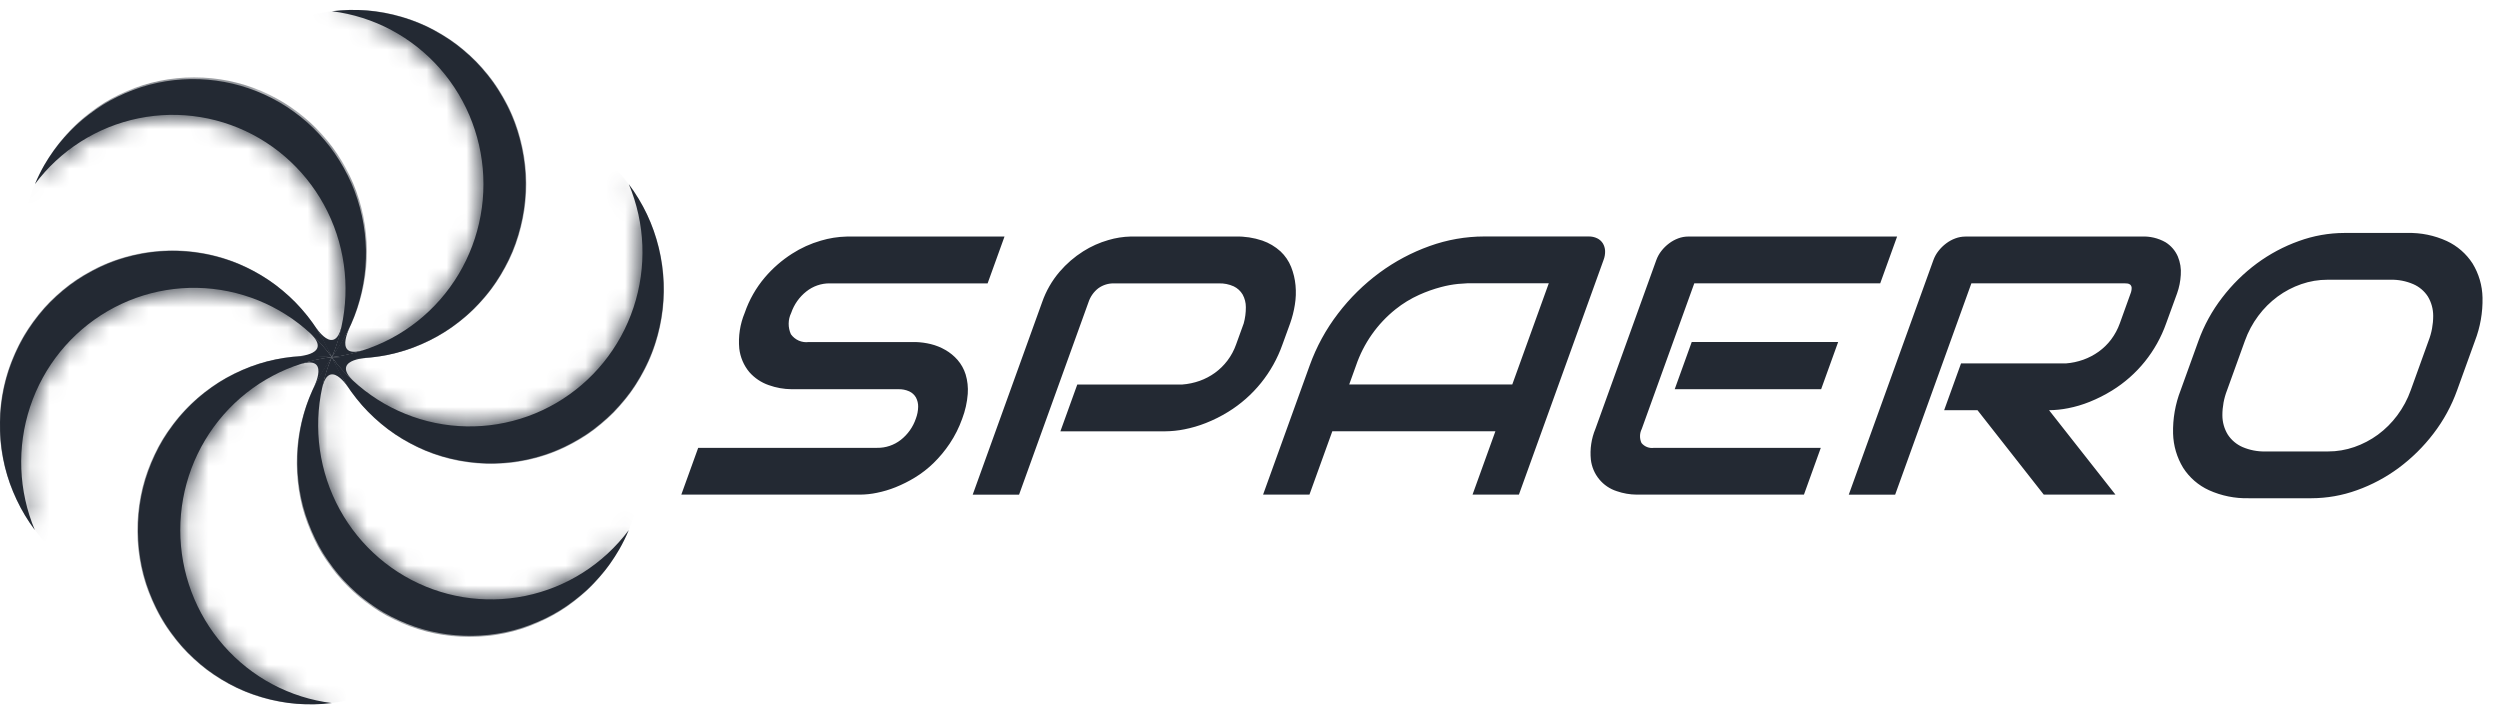 <svg width="126" height="36" viewBox="0 0 126 36" fill="none" xmlns="http://www.w3.org/2000/svg">
<g clip-path="url(#clip0_625_1590)">
<path d="M15.659 17.935C16.015 17.934 16.371 17.956 16.725 18C14.617 18.262 12.677 19.294 11.27 20.899C9.862 22.505 9.086 24.574 9.086 26.717C9.086 28.86 9.862 30.929 11.27 32.535C12.677 34.141 14.617 35.172 16.725 35.434C15.546 35.581 14.35 35.482 13.21 35.145C12.07 34.807 11.01 34.238 10.097 33.472C9.183 32.706 8.434 31.759 7.897 30.69C7.359 29.621 7.044 28.453 6.971 27.256C6.899 26.06 7.069 24.861 7.473 23.734C7.876 22.607 8.504 21.575 9.318 20.701C10.132 19.828 11.114 19.132 12.205 18.656C13.295 18.18 14.47 17.935 15.659 17.935Z" fill="#232933"/>
<mask id="mask0_625_1590" style="mask-type:luminance" maskUnits="userSpaceOnUse" x="6" y="17" width="11" height="19">
<path d="M15.659 17.935C16.015 17.934 16.371 17.956 16.725 18C14.617 18.262 12.677 19.294 11.27 20.899C9.862 22.505 9.086 24.574 9.086 26.717C9.086 28.86 9.862 30.929 11.27 32.535C12.677 34.141 14.617 35.172 16.725 35.434C15.546 35.581 14.35 35.482 13.21 35.145C12.07 34.807 11.01 34.238 10.097 33.472C9.183 32.706 8.434 31.759 7.897 30.69C7.359 29.621 7.044 28.453 6.971 27.256C6.899 26.06 7.069 24.861 7.473 23.734C7.876 22.607 8.504 21.575 9.318 20.701C10.132 19.828 11.114 19.132 12.205 18.656C13.295 18.18 14.47 17.935 15.659 17.935Z" fill="white"/>
</mask>
<g mask="url(#mask0_625_1590)">
<path d="M24.322 27.117C24.539 22.273 20.823 18.167 16.021 17.947C11.219 17.727 7.149 21.477 6.931 26.322C6.714 31.166 10.43 35.272 15.232 35.492C20.034 35.711 24.104 31.962 24.322 27.117Z" fill="#232933"/>
</g>
<path d="M16.247 17.034C16.426 17.346 16.585 17.669 16.724 18C15.445 16.289 13.589 15.11 11.508 14.683C9.426 14.256 7.261 14.612 5.421 15.684C3.582 16.755 2.193 18.468 1.519 20.5C0.844 22.533 0.929 24.744 1.757 26.717C1.041 25.76 0.527 24.665 0.246 23.5C-0.034 22.335 -0.076 21.125 0.125 19.943C0.326 18.761 0.764 17.633 1.413 16.629C2.062 15.624 2.908 14.764 3.899 14.102C4.89 13.44 6.004 12.99 7.174 12.779C8.344 12.568 9.544 12.601 10.701 12.875C11.858 13.15 12.947 13.661 13.901 14.376C14.855 15.091 15.653 15.996 16.247 17.034Z" fill="#232933"/>
<mask id="mask1_625_1590" style="mask-type:luminance" maskUnits="userSpaceOnUse" x="0" y="12" width="17" height="15">
<path d="M16.247 17.034C16.426 17.346 16.585 17.669 16.724 18C15.445 16.289 13.589 15.11 11.508 14.683C9.426 14.256 7.261 14.612 5.421 15.684C3.582 16.755 2.193 18.468 1.519 20.5C0.844 22.533 0.929 24.744 1.757 26.717C1.041 25.76 0.527 24.665 0.246 23.5C-0.034 22.335 -0.076 21.125 0.125 19.943C0.326 18.761 0.764 17.633 1.413 16.629C2.062 15.624 2.908 14.764 3.899 14.102C4.89 13.44 6.004 12.99 7.174 12.779C8.344 12.568 9.544 12.601 10.701 12.875C11.858 13.15 12.947 13.661 13.901 14.376C14.855 15.091 15.653 15.996 16.247 17.034Z" fill="white"/>
</mask>
<g mask="url(#mask1_625_1590)">
<path d="M8.688 30.183C13.495 30.183 17.392 26.251 17.392 21.401C17.392 16.552 13.495 12.62 8.688 12.62C3.881 12.62 -0.016 16.552 -0.016 21.401C-0.016 26.251 3.881 30.183 8.688 30.183Z" fill="#232933"/>
</g>
<path d="M17.314 17.099C17.135 17.41 16.939 17.711 16.725 17.999C17.554 16.025 17.639 13.814 16.964 11.782C16.289 9.75 14.901 8.037 13.061 6.965C11.221 5.894 9.056 5.538 6.975 5.965C4.893 6.391 3.037 7.571 1.758 9.282C1.897 8.951 2.057 8.628 2.235 8.316C3.399 6.319 5.299 4.867 7.52 4.276C9.741 3.686 12.103 4.005 14.092 5.163C16.081 6.322 17.535 8.226 18.139 10.462C18.742 12.697 18.446 15.083 17.314 17.099Z" fill="#232933"/>
<mask id="mask2_625_1590" style="mask-type:luminance" maskUnits="userSpaceOnUse" x="1" y="3" width="18" height="15">
<path d="M17.314 17.099C17.135 17.41 16.939 17.711 16.725 17.999C17.554 16.025 17.639 13.814 16.964 11.782C16.289 9.75 14.901 8.037 13.061 6.965C11.221 5.894 9.056 5.538 6.975 5.965C4.893 6.391 3.037 7.571 1.758 9.282C1.897 8.951 2.057 8.628 2.235 8.316C3.399 6.319 5.299 4.867 7.52 4.276C9.741 3.686 12.103 4.005 14.092 5.163C16.081 6.322 17.535 8.226 18.139 10.462C18.742 12.697 18.446 15.083 17.314 17.099Z" fill="white"/>
</mask>
<g mask="url(#mask2_625_1590)">
<path d="M9.788 21.461C14.595 21.461 18.492 17.529 18.492 12.68C18.492 7.83 14.595 3.898 9.788 3.898C4.981 3.898 1.084 7.83 1.084 12.68C1.084 17.529 4.981 21.461 9.788 21.461Z" fill="#232933"/>
</g>
<path d="M17.793 18.066C17.437 18.066 17.081 18.044 16.727 18C18.835 17.738 20.775 16.706 22.182 15.101C23.589 13.495 24.366 11.426 24.366 9.283C24.366 7.14 23.589 5.071 22.182 3.465C20.775 1.86 18.835 0.828 16.727 0.566C17.906 0.419 19.102 0.518 20.242 0.855C21.382 1.193 22.442 1.762 23.355 2.528C24.269 3.294 25.018 4.241 25.555 5.31C26.093 6.379 26.407 7.547 26.48 8.744C26.553 9.94 26.383 11.139 25.979 12.266C25.576 13.393 24.948 14.425 24.134 15.299C23.32 16.172 22.338 16.868 21.247 17.344C20.157 17.82 18.981 18.065 17.793 18.066Z" fill="#232933"/>
<mask id="mask3_625_1590" style="mask-type:luminance" maskUnits="userSpaceOnUse" x="16" y="0" width="11" height="19">
<path d="M17.793 18.066C17.437 18.066 17.081 18.044 16.727 18C18.835 17.738 20.775 16.706 22.182 15.101C23.589 13.495 24.366 11.426 24.366 9.283C24.366 7.14 23.589 5.071 22.182 3.465C20.775 1.86 18.835 0.828 16.727 0.566C17.906 0.419 19.102 0.518 20.242 0.855C21.382 1.193 22.442 1.762 23.355 2.528C24.269 3.294 25.018 4.241 25.555 5.31C26.093 6.379 26.407 7.547 26.48 8.744C26.553 9.94 26.383 11.139 25.979 12.266C25.576 13.393 24.948 14.425 24.134 15.299C23.32 16.172 22.338 16.868 21.247 17.344C20.157 17.82 18.981 18.065 17.793 18.066Z" fill="white"/>
</mask>
<g mask="url(#mask3_625_1590)">
<path d="M17.823 18.06C22.63 18.06 26.527 14.129 26.527 9.279C26.527 4.43 22.63 0.498 17.823 0.498C13.016 0.498 9.119 4.43 9.119 9.279C9.119 14.129 13.016 18.06 17.823 18.06Z" fill="#232933"/>
</g>
<path d="M17.202 18.964C17.023 18.652 16.864 18.33 16.725 17.998C18.004 19.709 19.86 20.889 21.941 21.316C24.023 21.742 26.188 21.386 28.028 20.315C29.867 19.243 31.256 17.53 31.93 15.498C32.605 13.466 32.52 11.255 31.692 9.281C32.408 10.238 32.922 11.333 33.203 12.498C33.483 13.663 33.525 14.874 33.324 16.056C33.123 17.238 32.685 18.365 32.036 19.37C31.387 20.374 30.541 21.234 29.55 21.896C28.559 22.558 27.445 23.009 26.275 23.22C25.105 23.431 23.905 23.398 22.748 23.123C21.591 22.849 20.502 22.338 19.548 21.623C18.594 20.907 17.796 20.003 17.202 18.964Z" fill="#232933"/>
<mask id="mask4_625_1590" style="mask-type:luminance" maskUnits="userSpaceOnUse" x="16" y="9" width="18" height="15">
<path d="M17.202 18.964C17.023 18.652 16.864 18.33 16.725 17.998C18.004 19.709 19.86 20.889 21.941 21.316C24.023 21.742 26.188 21.386 28.028 20.315C29.867 19.243 31.256 17.53 31.93 15.498C32.605 13.466 32.52 11.255 31.692 9.281C32.408 10.238 32.922 11.333 33.203 12.498C33.483 13.663 33.525 14.874 33.324 16.056C33.123 17.238 32.685 18.365 32.036 19.37C31.387 20.374 30.541 21.234 29.55 21.896C28.559 22.558 27.445 23.009 26.275 23.22C25.105 23.431 23.905 23.398 22.748 23.123C21.591 22.849 20.502 22.338 19.548 21.623C18.594 20.907 17.796 20.003 17.202 18.964Z" fill="white"/>
</mask>
<g mask="url(#mask4_625_1590)">
<path d="M24.759 23.381C29.566 23.381 33.463 19.449 33.463 14.6C33.463 9.75 29.566 5.818 24.759 5.818C19.952 5.818 16.055 9.75 16.055 14.6C16.055 19.449 19.952 23.381 24.759 23.381Z" fill="#232933"/>
</g>
<path d="M16.135 18.9C16.314 18.589 16.511 18.288 16.724 18C15.896 19.974 15.811 22.184 16.485 24.217C17.16 26.249 18.548 27.962 20.388 29.034C22.228 30.105 24.393 30.461 26.474 30.034C28.556 29.608 30.412 28.428 31.691 26.717C31.552 27.048 31.392 27.371 31.214 27.683C30.055 29.691 28.154 31.154 25.928 31.751C23.703 32.349 21.332 32.032 19.338 30.87C17.343 29.708 15.886 27.796 15.285 25.552C14.685 23.309 14.991 20.917 16.135 18.9Z" fill="#232933"/>
<mask id="mask5_625_1590" style="mask-type:luminance" maskUnits="userSpaceOnUse" x="14" y="18" width="18" height="15">
<path d="M16.135 18.9C16.314 18.589 16.511 18.288 16.724 18C15.896 19.974 15.811 22.184 16.485 24.217C17.16 26.249 18.548 27.962 20.388 29.034C22.228 30.105 24.393 30.461 26.474 30.034C28.556 29.608 30.412 28.428 31.691 26.717C31.552 27.048 31.392 27.371 31.214 27.683C30.055 29.691 28.154 31.154 25.928 31.751C23.703 32.349 21.332 32.032 19.338 30.87C17.343 29.708 15.886 27.796 15.285 25.552C14.685 23.309 14.991 20.917 16.135 18.9Z" fill="white"/>
</mask>
<g mask="url(#mask5_625_1590)">
<path d="M23.661 32.102C28.468 32.102 32.365 28.17 32.365 23.32C32.365 18.471 28.468 14.539 23.661 14.539C18.854 14.539 14.957 18.471 14.957 23.32C14.957 28.17 18.854 32.102 23.661 32.102Z" fill="#232933"/>
</g>
<path d="M48.495 21.102C48.338 21.545 48.127 21.966 47.866 22.356C47.628 22.712 47.354 23.042 47.048 23.341C46.764 23.617 46.45 23.861 46.112 24.067C45.801 24.258 45.474 24.421 45.136 24.557C44.831 24.679 44.516 24.773 44.194 24.838C43.918 24.896 43.638 24.926 43.356 24.929H34.338L35.189 22.571H44.207C44.637 22.578 45.057 22.437 45.399 22.171C45.749 21.897 46.014 21.525 46.158 21.102C46.231 20.911 46.271 20.708 46.275 20.504C46.279 20.339 46.24 20.177 46.163 20.032C46.085 19.896 45.967 19.789 45.825 19.724C45.652 19.647 45.464 19.61 45.275 19.616H39.896C39.505 19.613 39.116 19.544 38.747 19.411C38.369 19.282 38.031 19.055 37.766 18.754C37.485 18.416 37.309 18.003 37.259 17.565C37.203 16.953 37.297 16.336 37.533 15.769C37.758 15.113 38.103 14.506 38.551 13.979C38.945 13.517 39.405 13.117 39.915 12.79C40.367 12.499 40.858 12.276 41.373 12.128C41.794 12.002 42.23 11.933 42.67 11.923H50.627L49.776 14.282H41.824C41.394 14.277 40.976 14.421 40.639 14.69C40.287 14.968 40.022 15.343 39.876 15.77C39.795 15.937 39.751 16.12 39.749 16.306C39.746 16.491 39.785 16.676 39.861 16.845C39.962 16.986 40.098 17.097 40.256 17.167C40.414 17.236 40.588 17.261 40.758 17.239H46.151C46.408 17.247 46.664 17.282 46.913 17.343C47.17 17.406 47.417 17.505 47.647 17.638C47.878 17.77 48.086 17.94 48.262 18.141C48.446 18.354 48.584 18.602 48.668 18.872C48.763 19.189 48.799 19.522 48.775 19.852C48.742 20.28 48.648 20.701 48.495 21.102ZM64.635 17.365C64.136 18.779 63.17 19.977 61.9 20.758C61.542 20.979 61.166 21.167 60.775 21.321C60.424 21.46 60.06 21.566 59.69 21.639C59.375 21.702 59.054 21.735 58.733 21.738H53.444L54.295 19.38H59.582C59.883 19.358 60.179 19.295 60.464 19.195C60.738 19.097 60.997 18.961 61.234 18.79C61.471 18.618 61.682 18.412 61.86 18.177C62.046 17.931 62.194 17.658 62.297 17.367L62.684 16.297C62.757 16.031 62.793 15.756 62.791 15.48C62.792 15.258 62.736 15.04 62.63 14.846C62.525 14.666 62.368 14.523 62.182 14.433C61.944 14.325 61.686 14.274 61.425 14.283H56.156C55.87 14.274 55.59 14.36 55.357 14.527C55.124 14.707 54.951 14.954 54.859 15.234L51.361 24.931H49.024L52.522 15.234C52.718 14.669 53.018 14.146 53.406 13.693C53.749 13.293 54.15 12.947 54.595 12.666C54.989 12.417 55.417 12.226 55.864 12.098C56.23 11.989 56.608 11.93 56.989 11.921H62.276C62.733 11.91 63.189 11.98 63.623 12.126C63.961 12.243 64.272 12.428 64.538 12.669C64.771 12.888 64.954 13.156 65.073 13.454C65.191 13.752 65.266 14.066 65.295 14.385C65.325 14.712 65.314 15.041 65.26 15.365C65.21 15.681 65.131 15.993 65.024 16.295L64.635 17.365ZM76.553 24.929H74.216L75.368 21.736H67.149L65.996 24.929H63.659L66.006 18.425C66.345 17.481 66.828 16.596 67.437 15.802C68.034 15.019 68.739 14.326 69.529 13.743C70.302 13.174 71.153 12.722 72.054 12.4C72.935 12.083 73.864 11.92 74.799 11.918H80.069C80.217 11.915 80.363 11.946 80.497 12.01C80.614 12.066 80.713 12.154 80.783 12.264C80.852 12.378 80.891 12.509 80.897 12.643C80.903 12.8 80.876 12.957 80.819 13.104L76.553 24.929ZM68 19.377H76.219L78.059 14.278H73.949C73.878 14.278 73.723 14.29 73.483 14.31C73.194 14.34 72.908 14.393 72.626 14.469C72.251 14.568 71.883 14.699 71.528 14.859C71.103 15.05 70.704 15.293 70.339 15.585C69.419 16.319 68.726 17.303 68.344 18.423L68 19.377ZM90.919 24.929H82.487C82.147 24.926 81.809 24.868 81.488 24.756C81.141 24.646 80.832 24.438 80.6 24.155C80.367 23.873 80.221 23.528 80.179 23.163C80.126 22.637 80.205 22.105 80.408 21.617L83.478 13.108C83.539 12.941 83.625 12.785 83.735 12.646C83.846 12.503 83.975 12.376 84.12 12.268C84.261 12.16 84.418 12.075 84.584 12.013C84.745 11.953 84.914 11.922 85.085 11.922H95.614L94.763 14.28H85.392L82.744 21.619C82.689 21.728 82.659 21.849 82.657 21.971C82.654 22.094 82.68 22.216 82.731 22.327C82.806 22.418 82.902 22.488 83.01 22.531C83.119 22.574 83.237 22.588 83.353 22.572H91.768L90.919 24.929ZM91.786 19.614H84.406L85.263 17.237H92.643L91.786 19.614ZM109.176 16.293C108.677 17.707 107.712 18.905 106.441 19.686C106.083 19.907 105.707 20.096 105.317 20.253C104.965 20.395 104.601 20.503 104.229 20.575C103.914 20.638 103.594 20.671 103.272 20.674L106.619 24.929H103.006L99.666 20.674H97.985L98.836 18.316H104.123C104.42 18.293 104.713 18.231 104.995 18.131C105.27 18.033 105.531 17.897 105.77 17.726C106.009 17.555 106.221 17.349 106.399 17.114C106.586 16.864 106.735 16.588 106.84 16.294L107.375 14.807C107.416 14.711 107.436 14.607 107.435 14.503C107.432 14.444 107.407 14.389 107.365 14.348C107.325 14.315 107.276 14.294 107.225 14.289C107.174 14.283 107.122 14.28 107.071 14.279H99.358L95.516 24.93H93.178L97.443 13.109C97.504 12.942 97.59 12.786 97.7 12.647C97.811 12.505 97.94 12.377 98.085 12.269C98.226 12.162 98.383 12.076 98.549 12.015C98.709 11.955 98.879 11.924 99.05 11.923H107.925C108.35 11.9 108.773 11.999 109.144 12.21C109.417 12.38 109.633 12.629 109.762 12.926C109.884 13.219 109.936 13.538 109.912 13.855C109.894 14.174 109.831 14.488 109.724 14.788L109.176 16.293ZM123.839 19.668C123.557 20.455 123.154 21.193 122.646 21.854C122.147 22.508 121.56 23.088 120.901 23.578C120.256 24.056 119.545 24.437 118.79 24.706C118.055 24.972 117.281 25.109 116.5 25.111H113.335C112.646 25.128 111.961 24.99 111.332 24.706C110.8 24.463 110.348 24.072 110.031 23.578C109.715 23.058 109.54 22.464 109.523 21.854C109.504 21.107 109.633 20.364 109.904 19.668L110.801 17.183C111.084 16.397 111.488 15.661 111.997 15.001C112.497 14.346 113.086 13.766 113.746 13.277C114.394 12.799 115.106 12.419 115.862 12.149C116.599 11.88 117.375 11.743 118.158 11.741H121.323C122.011 11.723 122.693 11.862 123.32 12.149C123.848 12.395 124.298 12.786 124.616 13.277C124.934 13.796 125.107 14.391 125.119 15.001C125.135 15.746 125.005 16.488 124.737 17.183L123.839 19.668ZM122.397 17.183C122.554 16.78 122.634 16.351 122.633 15.918C122.634 15.576 122.541 15.239 122.366 14.946C122.187 14.669 121.93 14.451 121.629 14.321C121.264 14.164 120.87 14.088 120.474 14.099H117.309C116.858 14.098 116.41 14.173 115.984 14.321C115.558 14.468 115.156 14.679 114.792 14.946C114.421 15.22 114.093 15.547 113.818 15.918C113.53 16.303 113.302 16.73 113.141 17.183L112.244 19.668C112.087 20.071 112.007 20.5 112.008 20.933C112.008 21.277 112.103 21.613 112.282 21.906C112.463 22.182 112.72 22.399 113.022 22.531C113.39 22.688 113.787 22.764 114.187 22.753H117.333C117.783 22.754 118.231 22.679 118.657 22.531C119.083 22.383 119.485 22.173 119.849 21.906C120.22 21.632 120.549 21.304 120.824 20.933C121.111 20.548 121.34 20.122 121.501 19.668L122.397 17.183Z" fill="#232933"/>
<path d="M15.855 16.411C15.855 16.411 16.917 18.135 17.255 16.263C17.152 16.863 16.974 17.447 16.726 18.002C16.726 18.002 16.096 16.743 15.855 16.411Z" fill="#232933"/>
<path d="M14.924 17.965C14.924 17.965 16.934 17.899 15.496 16.668C15.96 17.058 16.372 17.505 16.724 18C16.724 18 15.331 17.921 14.924 17.965Z" fill="#232933"/>
<path d="M15.796 19.556C15.796 19.556 16.744 17.767 14.969 18.408C15.535 18.197 16.126 18.06 16.726 18C16.726 18 15.963 19.178 15.796 19.556Z" fill="#232933"/>
<path d="M17.595 19.591C17.595 19.591 16.533 17.868 16.195 19.74C16.298 19.14 16.476 18.555 16.724 18C16.724 18 17.354 19.257 17.595 19.591Z" fill="#232933"/>
<path d="M18.525 18.035C18.525 18.035 16.515 18.101 17.953 19.332C17.489 18.942 17.076 18.495 16.725 18C16.725 18 18.119 18.078 18.525 18.035Z" fill="#232933"/>
<path d="M17.655 16.444C17.655 16.444 16.707 18.234 18.482 17.592C17.916 17.803 17.325 17.94 16.725 18C16.725 18 17.49 16.821 17.655 16.444Z" fill="#232933"/>
</g>
<defs>
<clipPath id="clip0_625_1590">
<rect width="125.125" height="35" fill="white" transform="translate(0 0.5)"/>
</clipPath>
</defs>
</svg>
